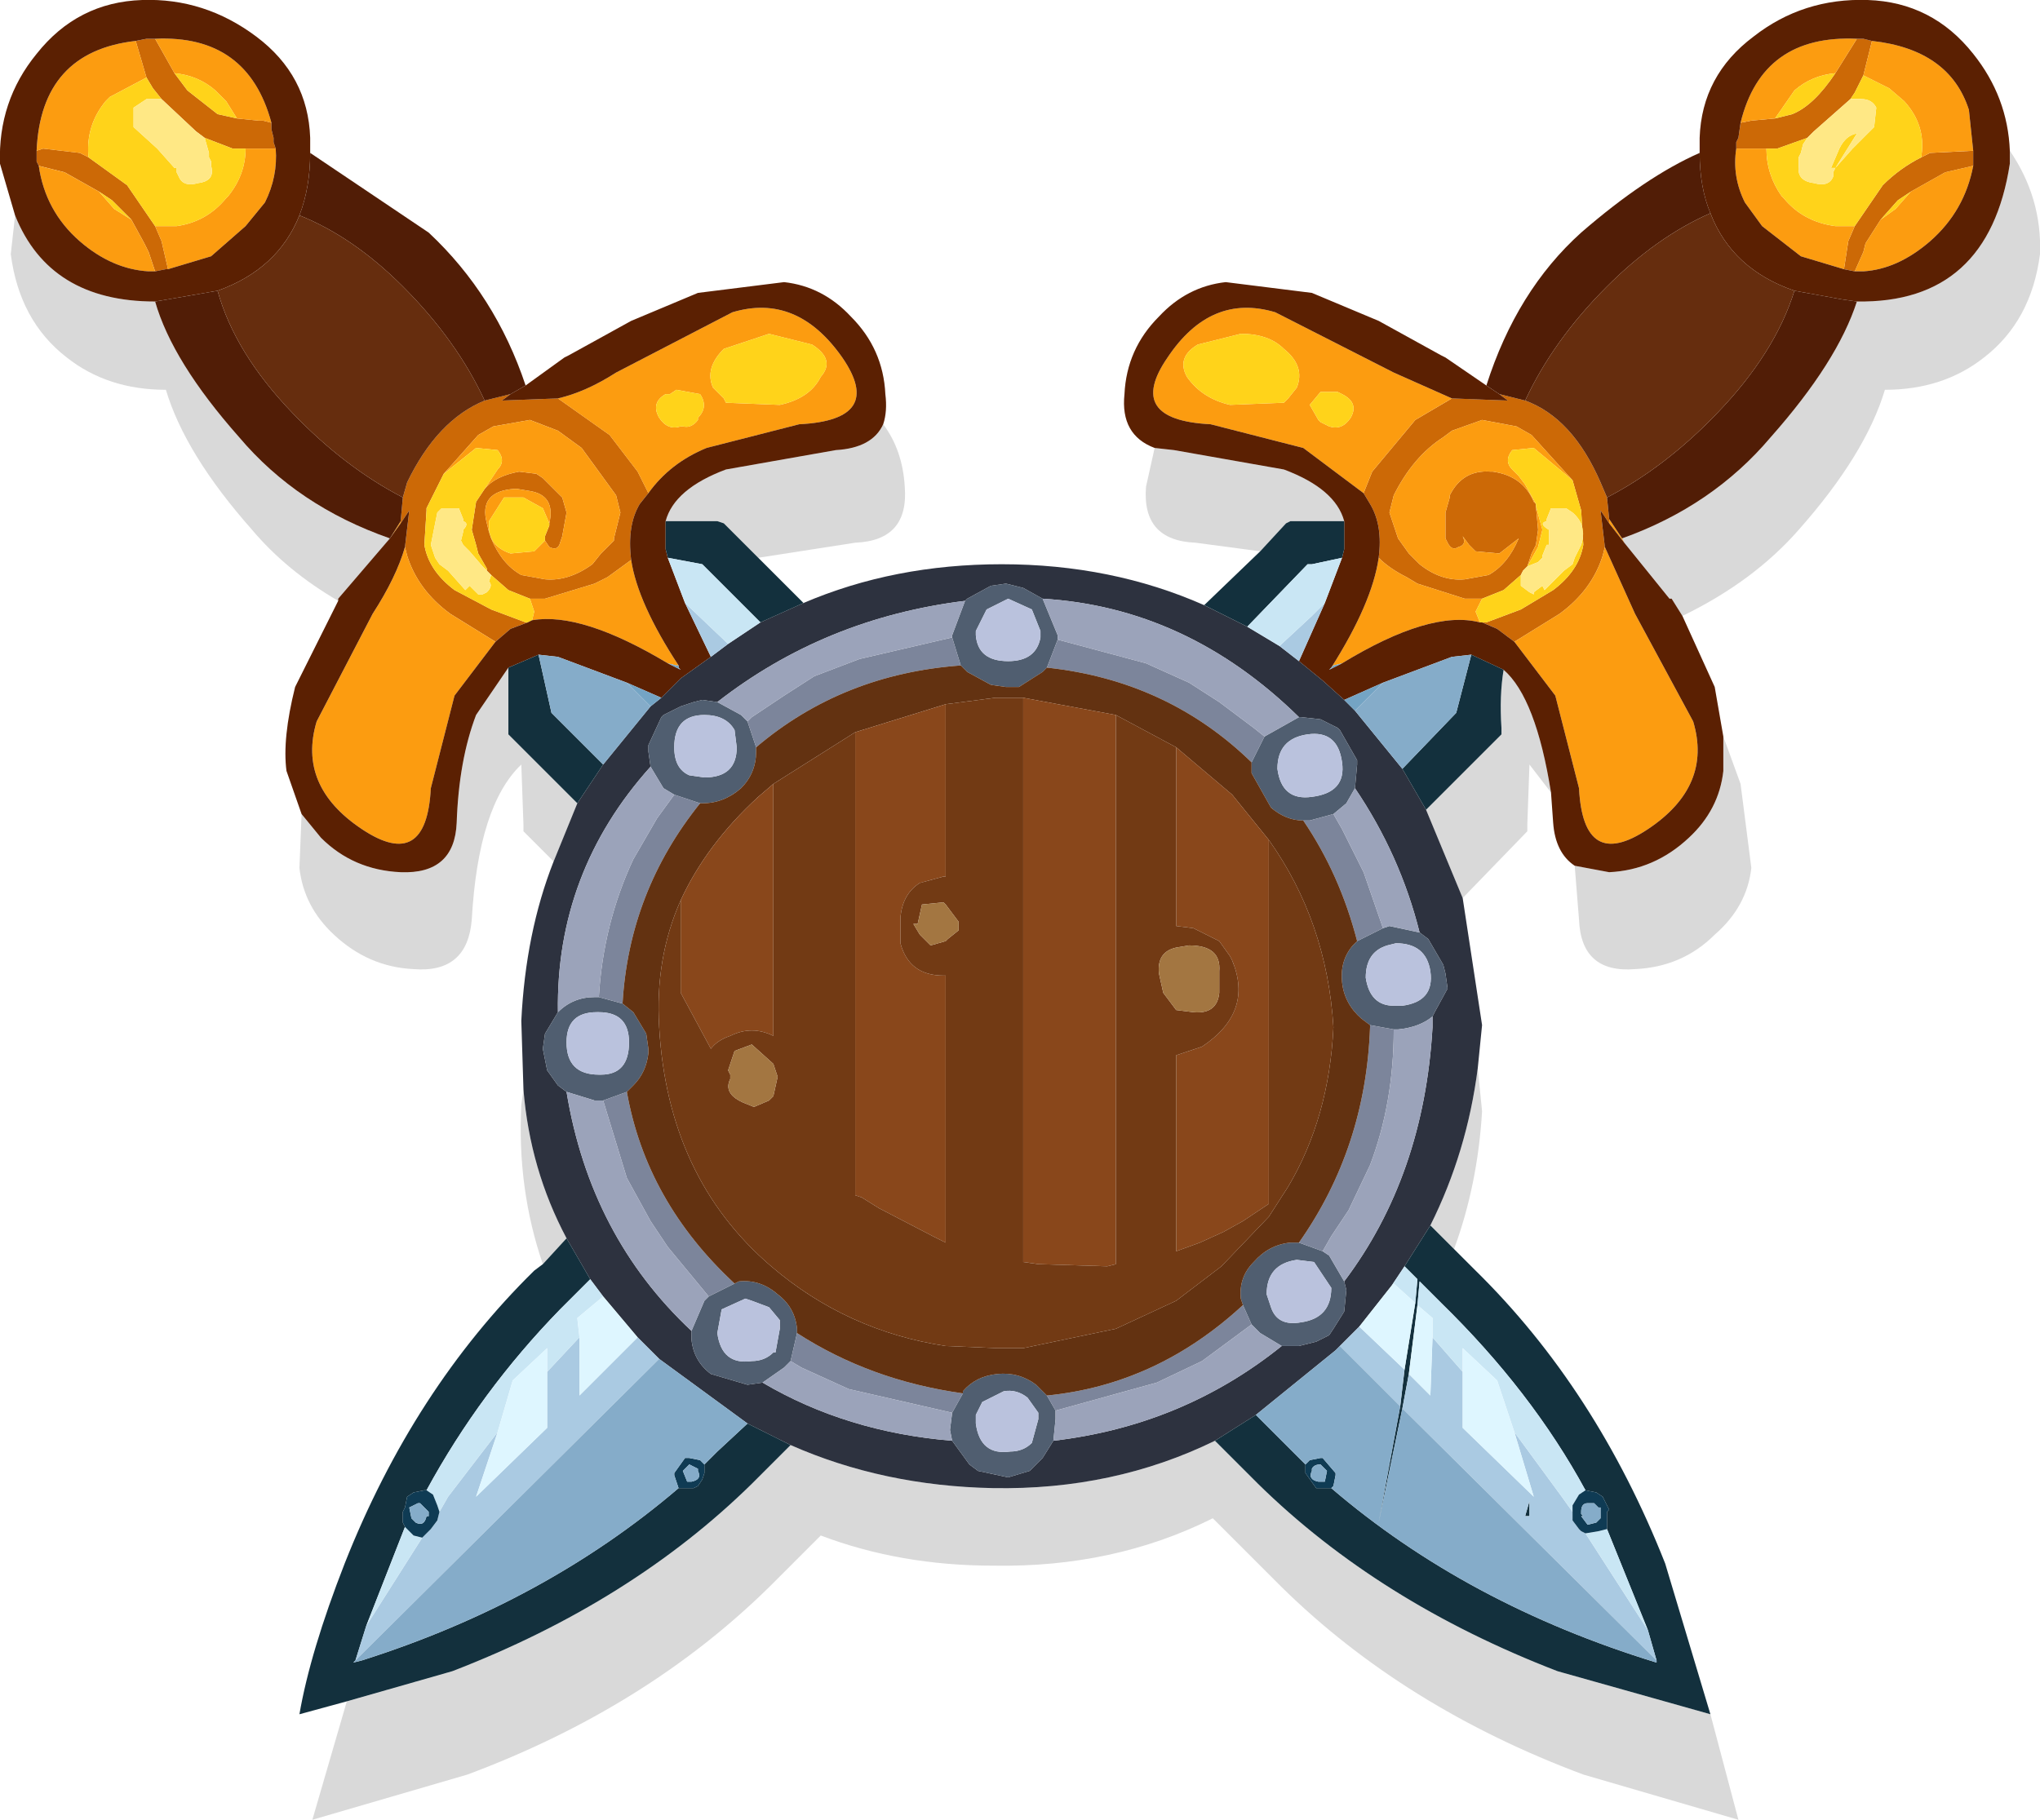 <?xml version="1.0" encoding="UTF-8" standalone="no"?>
<!-- Created with Inkscape (http://www.inkscape.org/) -->

<svg
   xmlns:dc="http://purl.org/dc/elements/1.1/"
   xmlns:cc="http://creativecommons.org/ns#"
   xmlns:rdf="http://www.w3.org/1999/02/22-rdf-syntax-ns#"
   xmlns:svg="http://www.w3.org/2000/svg"
   xmlns="http://www.w3.org/2000/svg"
   version="1.1"
   width="47.35"
   height="42.25"
   viewBox="-23.65 -21.1 47.35 42.25"
   id="svg2">
  <defs
     id="defs103" />
  <g
     id="shape_1"
     style="stroke-linecap:round;stroke-linejoin:round">
    <path
       d="m 19.6,-20.2 m 0,0 -0.15,0 -0.5,0.8 q -0.5,0.75 -1,0.95 l -0.4,0.1 -0.55,0.05 -0.25,0.05 -0.05,0.35 -0.05,0.1 0,0.15 0.65,0 0.05,0 0.25,0 0.7,-0.25 0.15,-0.15 0.85,-0.75 0.1,-0.15 0.2,-0.4 0.2,-0.8 -0.2,-0.05 m 2.55,2.85 0,-0.25 -1,0.05 -0.2,0.1 q -0.5,0.25 -0.9,0.65 l -0.65,0.95 -0.15,0.35 -0.1,0.65 0.25,0.05 0.2,-0.45 0.05,-0.2 0.35,-0.55 0.4,-0.45 0.3,-0.2 0.8,-0.45 0.65,-0.15 0,-0.1 M 8.2,-10.15 8,-9.65 8.15,-9.4 q 0.3,0.5 0.2,1.25 Q 8.6,-7.9 9,-7.7 l 0.25,0.15 1.1,0.35 0.4,0 0.5,-0.2 0.4,-0.35 0.05,-0.1 0.05,-0.05 0.05,-0.05 0.1,-0.3 L 12,-8.45 12.05,-8.8 12,-9.35 12,-9.4 11.95,-9.45 q -0.25,-0.6 -0.95,-0.7 l -0.05,0 Q 10.3,-10.2 10,-9.6 l 0,0.05 -0.1,0.35 0,0.6 0.05,0.1 q 0.1,0.2 0.25,0.1 0.2,-0.05 0.1,-0.25 l 0.15,0.2 0.15,0.15 0.55,0.05 0.45,-0.35 q -0.25,0.6 -0.7,0.85 l -0.55,0.1 Q 9.8,-7.6 9.3,-8 L 9.05,-8.25 8.8,-8.6 8.6,-9.2 8.7,-9.6 q 0.45,-0.9 1.15,-1.35 l 0.2,-0.15 0.7,-0.25 0.8,0.15 0.35,0.2 0.95,1.05 0.2,0.7 0.05,0.8 q -0.1,0.6 -0.7,1.05 l -0.75,0.45 -0.8,0.3 -0.1,0 0.35,0.15 0.4,0.3 1.05,-0.65 q 0.75,-0.55 1,-1.35 l 0.05,-0.2 -0.1,-0.85 0.2,0.3 0,-0.1 -0.05,-0.5 -0.15,-0.35 q -0.65,-1.5 -1.75,-1.9 l -0.6,-0.15 0.2,0.15 -1.3,-0.05 -0.85,0.5 -1,1.2 m -28.7,-10 0.25,0.85 0.15,0.25 0.2,0.25 0.8,0.75 0.2,0.15 0.65,0.25 0.3,0 0.7,0 -0.05,-0.15 0,-0.1 -0.05,-0.2 0,-0.15 -0.2,-0.05 -0.1,0 -0.5,-0.05 -0.45,-0.1 -0.7,-0.55 -0.3,-0.4 -0.45,-0.8 -0.2,0 -0.25,0.05 m -2.15,2.5 -0.15,0.05 0,0.15 0,0.1 0.05,0.1 0.6,0.15 0.8,0.45 0.3,0.2 0.45,0.45 0.3,0.55 0.1,0.2 0.15,0.45 0.25,-0.05 0.05,0 -0.15,-0.65 -0.15,-0.35 -0.65,-0.95 -0.9,-0.65 -0.2,-0.1 -0.85,-0.1 m 13.85,8.25 0.2,-0.25 -0.25,-0.5 -0.65,-0.85 -1.2,-0.85 -1.3,0.05 0.2,-0.15 -0.6,0.15 q -1.1,0.45 -1.8,1.9 l -0.1,0.35 -0.05,0.55 0,0.05 0.2,-0.3 -0.1,0.85 0.05,0.2 q 0.25,0.8 1,1.35 l 1.05,0.65 0.35,-0.3 0.4,-0.15 -0.05,0 -0.8,-0.3 -0.85,-0.45 q -0.6,-0.45 -0.7,-1.05 l 0.05,-0.8 0,-0.05 0.4,-0.8 0.8,-0.9 0.35,-0.2 0.85,-0.15 0.65,0.25 0.55,0.4 0.8,1.1 0.1,0.4 -0.15,0.6 0,0.05 -0.3,0.3 -0.2,0.25 q -0.55,0.4 -1.1,0.35 l -0.55,-0.1 Q -12,-8 -12.25,-8.6 l -0.05,-0.15 -0.05,-0.2 q -0.2,-0.75 0.65,-0.8 l 0.05,0 0.3,0.05 q 0.6,0.1 0.45,0.75 l 0,0.05 -0.1,0.25 0,0.1 0.1,0.15 q 0.2,0.1 0.25,-0.1 l 0.05,-0.15 0.1,-0.55 -0.1,-0.35 -0.05,-0.05 -0.4,-0.4 -0.15,-0.1 -0.4,-0.05 q -0.55,0.1 -0.8,0.4 l -0.2,0.3 -0.1,0.65 0.1,0.35 0.05,0.2 0.2,0.35 0,0.05 0.1,0.1 0.4,0.35 0.5,0.2 0.35,0 1.15,-0.35 0.3,-0.15 0.55,-0.4 q -0.1,-0.8 0.2,-1.3"
       id="path5"
       style="fill:#cc6906;fill-opacity:1;stroke:none" />
    <path
       d="M 19.6,-20.2"
       id="path7"
       style="fill:none;stroke:none" />
    <path
       d="m 22.05,-18.55 m 0,0 q -0.45,-1.4 -2.25,-1.6 l -0.2,0.8 0.6,0.3 0.35,0.3 q 0.5,0.55 0.4,1.25 l 0,0.05 0.2,-0.1 1,-0.05 -0.1,-0.95 m -0.9,3.05 q 0.8,-0.7 1,-1.75 l -0.65,0.15 -0.8,0.45 -0.35,0.4 -0.35,0.25 -0.35,0.55 -0.05,0.2 -0.2,0.45 0.2,0 q 0.8,-0.05 1.55,-0.7 m -3,0.35 1,0.3 0.1,-0.65 0.15,-0.35 -0.4,0 -0.05,0 q -0.75,-0.1 -1.2,-0.65 l -0.05,-0.05 q -0.35,-0.5 -0.35,-1.1 l -0.05,0 -0.65,0 q -0.1,0.65 0.2,1.25 l 0.4,0.55 0.9,0.7 m 1.3,-5.05 q -2.2,-0.1 -2.7,1.95 L 17,-18.3 17.55,-18.35 18,-19 q 0.4,-0.35 0.95,-0.4 l 0.5,-0.8 m -7.5,10.75 0.05,0.05 -0.25,-0.45 -0.15,-0.2 -0.05,-0.05 -0.1,-0.1 q -0.2,-0.2 0,-0.45 l 0.5,-0.05 0.9,0.75 -0.95,-1.05 -0.35,-0.2 -0.8,-0.15 -0.7,0.25 -0.2,0.15 Q 9.15,-10.5 8.7,-9.6 L 8.6,-9.2 8.8,-8.6 9.05,-8.25 9.3,-8 q 0.5,0.4 1.05,0.35 l 0.55,-0.1 Q 11.35,-8 11.6,-8.6 L 11.15,-8.25 10.6,-8.3 10.45,-8.45 10.3,-8.65 q 0.1,0.2 -0.1,0.25 -0.15,0.1 -0.25,-0.1 L 9.9,-8.6 9.9,-9.2 10,-9.55 10,-9.6 q 0.3,-0.6 0.95,-0.55 l 0.05,0 q 0.7,0.1 0.95,0.7 m 0.6,2.6 -1.05,0.65 0.95,1.25 0.55,2.15 q 0.1,1.95 1.6,0.95 1.5,-1 1.05,-2.5 l -1.35,-2.5 -0.7,-1.55 -0.05,0.2 q -0.25,0.8 -1,1.35 m 1.15,-2.2 0,0.1 0.35,0.45 L 14,-8.6 13.7,-9.05 M 9,-7.7 Q 8.6,-7.9 8.35,-8.15 8.2,-7.1 7.25,-5.6 L 7.3,-5.65 7.5,-5.7 q 2.05,-1.25 3.2,-0.95 l -0.1,-0.25 0.15,-0.3 -0.4,0 L 9.25,-7.55 9,-7.7 m 2.9,-0.55 -0.1,0.3 0.25,-0.45 0.1,-0.4 -0.15,-0.55 0.05,0.55 -0.05,0.35 -0.1,0.2 m -31.55,-7.6 -0.4,0 0.15,0.35 0.15,0.65 1,-0.3 0.8,-0.7 0.45,-0.55 q 0.3,-0.6 0.25,-1.25 l -0.7,0 q 0,0.6 -0.4,1.1 l -0.05,0.05 q -0.45,0.55 -1.15,0.65 l -0.1,0 m -2.5,-1.25 -0.6,-0.15 q 0.15,1.05 0.95,1.75 0.75,0.65 1.6,0.7 l 0.15,0 -0.15,-0.45 -0.1,-0.2 -0.3,-0.55 -0.4,-0.25 -0.35,-0.4 -0.8,-0.45 m 15.05,5 q -0.2,-0.45 0.25,-0.9 l 1.05,-0.35 1,0.25 q 0.55,0.35 0.2,0.75 -0.25,0.5 -0.95,0.65 l -1.25,-0.05 -0.05,-0.1 -0.25,-0.25 m -2.25,-0.35 q -0.7,0.45 -1.35,0.6 l 1.2,0.85 0.65,0.85 0.25,0.5 q 0.5,-0.7 1.35,-1.05 l 2.15,-0.55 q 2,-0.1 1,-1.55 -1.05,-1.5 -2.55,-1.05 l -2.7,1.4 m 1.45,6.8 Q -8.85,-7.1 -9,-8.1 l -0.55,0.4 -0.3,0.15 -1.15,0.35 -0.35,0 0.1,0.3 -0.05,0.2 q 1.15,-0.2 3.15,1 l 0.2,0.05 0.05,0 m -5.2,0.7 0.95,-1.25 -1.05,-0.65 q -0.75,-0.55 -1,-1.35 l -0.05,-0.2 q -0.2,0.7 -0.75,1.55 l -1.3,2.5 q -0.45,1.5 1.05,2.5 1.5,1 1.6,-0.95 l 0.55,-2.15 m -1.5,-3.65 0.25,-0.35 0,-0.05 -0.25,0.4 m 2.05,-2.4 -0.8,0.9 0.75,-0.6 0.5,0.05 q 0.2,0.25 0,0.45 l -0.1,0.15 -0.2,0.3 q 0.25,-0.3 0.8,-0.4 l 0.4,0.05 0.15,0.1 0.4,0.4 0.05,0.05 0.1,0.35 -0.1,0.55 -0.05,0.15 q -0.05,0.2 -0.25,0.1 l -0.1,-0.15 -0.1,0.1 -0.15,0.15 -0.55,0.05 q -0.45,-0.15 -0.5,-0.55 l 0,-0.15 0,-0.05 0.35,-0.55 0.2,0 0.25,0 0.45,0.25 0.15,0.35 q 0.15,-0.65 -0.45,-0.75 l -0.3,-0.05 -0.05,0 q -0.85,0.05 -0.65,0.8 l 0.05,0.2 0.05,0.15 q 0.25,0.6 0.7,0.85 l 0.55,0.1 q 0.55,0.05 1.1,-0.35 l 0.2,-0.25 0.3,-0.3 0,-0.05 0.15,-0.6 -0.1,-0.4 -0.8,-1.1 -0.55,-0.4 -0.65,-0.25 -0.85,0.15 -0.35,0.2 m 5.15,-0.95 q 0.2,0.3 -0.05,0.55 l 0,0.05 q -0.15,0.2 -0.35,0.15 l -0.05,0 q -0.3,0.1 -0.5,-0.2 -0.2,-0.35 0.15,-0.55 l 0.1,0 0.15,-0.1 0.55,0.1 m 17.45,0.1 -1.35,-0.6 -2.75,-1.4 q -1.5,-0.45 -2.5,1.05 -1,1.45 1,1.55 l 2.15,0.55 1.4,1.05 0.2,-0.5 1,-1.2 0.85,-0.5 M 6.15,-13 q 0.5,0.4 0.3,0.9 l -0.2,0.25 -0.1,0.1 -1.25,0.05 q -0.65,-0.15 -1,-0.65 -0.25,-0.45 0.25,-0.75 l 1,-0.25 q 0.65,0 1,0.35 m 1.35,1.05 q 0.4,0.2 0.2,0.55 -0.2,0.3 -0.5,0.2 L 7.1,-11.25 7,-11.3 6.95,-11.35 6.75,-11.7 7,-12 l 0.35,0 0.05,0 0.1,0.05 m -29.1,-5.5 0,-0.05 q -0.05,-0.7 0.4,-1.25 l 0.1,-0.1 0.85,-0.45 -0.25,-0.85 q -2.2,0.25 -2.3,2.55 l 0.15,-0.05 0.85,0.1 0.2,0.1 m 2,-1.95 q 0.55,0.05 0.95,0.4 l 0.25,0.25 0.25,0.4 0.5,0.05 0.1,0 0.2,0.05 q -0.55,-2.05 -2.7,-1.95 l 0.45,0.8"
       id="path9"
       style="fill:#fc9c10;fill-opacity:1;stroke:none" />
    <path
       d="M 22.05,-18.55"
       id="path11"
       style="fill:none;stroke:none" />
    <path
       d="m 17.95,-18.45 m 0,0 q 0.5,-0.2 1,-0.95 -0.55,0.05 -0.95,0.4 l -0.45,0.65 0.4,-0.1 m -11.5,6.35 q 0.2,-0.5 -0.3,-0.9 -0.35,-0.35 -1,-0.35 l -1,0.25 q -0.5,0.3 -0.25,0.75 0.35,0.5 1,0.65 l 1.25,-0.05 0.1,-0.1 0.2,-0.25 m 6.6,2.85 -0.2,-0.7 -0.9,-0.75 -0.5,0.05 q -0.2,0.25 0,0.45 l 0.1,0.1 0.05,0.05 0.15,0.2 0.25,0.45 0,0.05 0.15,0.55 -0.1,0.4 -0.25,0.45 0.25,-0.1 0.1,-0.1 0,-0.05 0.1,-0.25 0.05,0 0,-0.1 0,-0.2 0,-0.05 Q 12.05,-8.95 12.25,-9 l 0,-0.05 0.1,-0.25 0.35,0 0.15,0.1 q 0.35,0.3 0.2,0.75 l -0.15,0.3 -0.05,0.15 -0.2,0.15 -0.45,0.45 -0.05,-0.1 -0.2,0.15 0,0.05 -0.1,-0.05 -0.2,-0.15 0,-0.05 0,-0.2 -0.4,0.35 -0.5,0.2 -0.15,0.3 0.1,0.25 0.05,0 0.1,0 0.8,-0.3 0.75,-0.45 q 0.6,-0.45 0.7,-1.05 l -0.05,-0.8 M 7.7,-11.4 q 0.2,-0.35 -0.2,-0.55 L 7.4,-12 7.35,-12 7,-12 l -0.25,0.3 0.2,0.35 0.05,0.05 0.1,0.05 0.1,0.05 q 0.3,0.1 0.5,-0.2 m 12.65,-4.85 0.35,-0.4 -0.3,0.2 -0.4,0.45 0.35,-0.25 m -41.95,-1.25 0,0.05 0.9,0.65 0.65,0.95 0.4,0 0.1,0 q 0.7,-0.1 1.15,-0.65 l 0.05,-0.05 q 0.4,-0.5 0.4,-1.1 l -0.3,0 -0.65,-0.25 0.1,0.35 0,0.1 0.05,0.1 0,0.1 q 0.1,0.35 -0.3,0.4 -0.35,0.1 -0.45,-0.15 l -0.05,-0.1 0,-0.1 -0.05,0 -0.4,-0.45 -0.55,-0.5 0,-0.45 0.3,-0.2 0.35,0 -0.2,-0.25 -0.15,-0.25 -0.85,0.45 -0.1,0.1 q -0.45,0.55 -0.4,1.25 m 0.55,1.05 -0.3,-0.2 0.35,0.4 0.4,0.25 -0.45,-0.45 m 9.65,9.8 0.1,-0.05 0.05,-0.2 -0.1,-0.3 -0.5,-0.2 -0.4,-0.35 -0.05,0.15 q 0.1,0.1 -0.05,0.25 l -0.1,0.05 -0.1,0 -0.05,-0.05 -0.15,-0.15 -0.1,0.1 -0.4,-0.45 -0.2,-0.15 -0.1,-0.15 -0.1,-0.3 0.15,-0.75 0.1,-0.1 0.4,0 0.1,0.25 0,0.05 q 0.15,0.05 0,0.2 l 0,0.05 -0.05,0.2 0.05,0.1 0.15,0.15 0.3,0.35 0.05,0.05 0.05,0.05 0,-0.05 -0.2,-0.35 -0.05,-0.2 -0.1,-0.35 0.1,-0.65 0.2,-0.3 0.2,-0.3 0.1,-0.15 q 0.2,-0.2 0,-0.45 l -0.5,-0.05 -0.75,0.6 -0.4,0.8 0,0.05 -0.05,0.8 q 0.1,0.6 0.7,1.05 l 0.85,0.45 0.8,0.3 0.05,0 M -18.65,-19 q -0.4,-0.35 -0.95,-0.4 l 0.3,0.4 0.7,0.55 0.45,0.1 -0.25,-0.4 -0.25,-0.25 m 7.75,10.1 0,-0.05 -0.15,-0.35 -0.45,-0.25 -0.25,0 -0.2,0 -0.35,0.55 0,0.05 0,0.15 q 0.05,0.4 0.5,0.55 l 0.55,-0.05 0.15,-0.15 0.1,-0.1 0,-0.1 0.1,-0.25 m 30.2,-9.9 0.25,0 q 0.25,0 0.35,0.2 l -0.05,0.45 -0.5,0.5 -0.4,0.45 -0.05,0.1 0,0.1 q -0.1,0.25 -0.45,0.15 -0.4,-0.05 -0.35,-0.4 l 0,-0.1 0,-0.1 0.05,-0.1 0.05,-0.2 0.1,-0.15 -0.7,0.25 -0.25,0 q 0,0.6 0.35,1.1 l 0.05,0.05 q 0.45,0.55 1.2,0.65 l 0.05,0 0.4,0 0.65,-0.95 q 0.4,-0.4 0.9,-0.65 l 0,-0.05 q 0.1,-0.7 -0.4,-1.25 l -0.35,-0.3 -0.6,-0.3 -0.2,0.4 -0.1,0.15 m -0.3,1.25 -0.15,0.35 0.1,0 0.5,-0.8 q -0.3,0.05 -0.45,0.45 M -6.85,-13 q -0.45,0.45 -0.25,0.9 l 0.25,0.25 0.05,0.1 1.25,0.05 q 0.7,-0.15 0.95,-0.65 0.35,-0.4 -0.2,-0.75 l -1,-0.25 -1.05,0.35 m -0.6,1.6 q 0.25,-0.25 0.05,-0.55 l -0.55,-0.1 -0.15,0.1 -0.1,0 q -0.35,0.2 -0.15,0.55 0.2,0.3 0.5,0.2 l 0.05,0 q 0.2,0.05 0.35,-0.15 l 0,-0.05"
       id="path13"
       style="fill:#ffd31a;fill-opacity:1;stroke:none" />
    <path
       d="M 17.95,-18.45"
       id="path15"
       style="fill:none;stroke:none" />
    <path
       d="m 19.55,-18.8 m 0,0 -0.25,0 -0.85,0.75 -0.15,0.15 -0.1,0.15 -0.05,0.2 -0.05,0.1 0,0.1 0,0.1 q -0.05,0.35 0.35,0.4 0.35,0.1 0.45,-0.15 l 0,-0.1 0.05,-0.1 0.4,-0.45 0.5,-0.5 0.05,-0.45 q -0.1,-0.2 -0.35,-0.2 m -0.7,1.6 0.15,-0.35 q 0.15,-0.4 0.45,-0.45 l -0.5,0.8 -0.1,0 m -7.15,9.35 -0.05,0.1 0,0.2 0,0.05 0.2,0.15 0.1,0.05 0,-0.05 0.2,-0.15 0.05,0.1 0.45,-0.45 0.2,-0.15 0.05,-0.15 0.15,-0.3 Q 13.2,-8.9 12.85,-9.2 l -0.15,-0.1 -0.35,0 -0.1,0.25 0,0.05 q -0.2,0.05 0.05,0.2 l 0,0.05 0,0.2 0,0.1 -0.05,0 -0.1,0.25 0,0.05 -0.1,0.1 -0.25,0.1 -0.05,0.05 -0.05,0.05 m -30.5,-9.7 -0.1,-0.35 -0.2,-0.15 -0.8,-0.75 -0.35,0 -0.3,0.2 0,0.45 0.55,0.5 0.4,0.45 0.05,0 0,0.1 0.05,0.1 q 0.1,0.25 0.45,0.15 0.4,-0.05 0.3,-0.4 l 0,-0.1 -0.05,-0.1 0,-0.1 m 6.55,9.8 -0.1,-0.1 -0.05,-0.05 -0.05,-0.05 -0.3,-0.35 -0.15,-0.15 -0.05,-0.1 0.05,-0.2 0,-0.05 q 0.15,-0.15 0,-0.2 l 0,-0.05 -0.1,-0.25 -0.4,0 -0.1,0.1 -0.15,0.75 0.1,0.3 0.1,0.15 0.2,0.15 0.4,0.45 0.1,-0.1 0.15,0.15 0.05,0.05 0.1,0 0.1,-0.05 q 0.15,-0.15 0.05,-0.25 l 0.05,-0.15"
       id="path17"
       style="fill:#ffe885;fill-opacity:1;stroke:none" />
    <path
       d="M 19.55,-18.8"
       id="path19"
       style="fill:none;stroke:none" />
    <path
       d="m 15.8,-17.9 m 0,0 0,0.35 q 0,0.8 0.25,1.4 0.5,1.3 1.95,1.8 l 1.1,0.2 0.35,0.05 q 3.05,0.05 3.55,-3.2 l 0,-0.3 q -0.05,-1.25 -0.85,-2.25 -0.95,-1.2 -2.45,-1.25 -1.5,-0.05 -2.65,0.85 -1.2,0.9 -1.25,2.35 m 0.35,12.75 -0.75,-1.65 -0.25,-0.4 -0.05,0 -1.05,-1.3 -0.35,-0.45 -0.2,-0.3 0.1,0.85 0.7,1.55 1.35,2.5 q 0.45,1.5 -1.05,2.5 -1.5,1 -1.6,-0.95 l -0.55,-2.15 -0.95,-1.25 -0.4,-0.3 -0.35,-0.15 -0.05,0 Q 9.55,-6.95 7.5,-5.7 L 7.2,-5.55 7.25,-5.6 Q 8.2,-7.1 8.35,-8.15 8.45,-8.9 8.15,-9.4 L 8,-9.65 6.6,-10.7 4.45,-11.25 q -2,-0.1 -1,-1.55 1,-1.5 2.5,-1.05 l 2.75,1.4 1.35,0.6 1.3,0.05 -0.2,-0.15 -0.3,-0.2 -0.95,-0.65 -0.1,-0.05 -1.45,-0.8 -1.55,-0.65 -2,-0.25 q -0.9,0.1 -1.55,0.8 -0.75,0.75 -0.8,1.8 -0.1,0.95 0.7,1.25 l 0.45,0.05 2.55,0.45 q 1.2,0.45 1.4,1.2 l 0,0.65 -0.05,0.2 -0.4,1.05 -0.6,1.35 0.55,0.45 0.5,0.45 0.9,-0.4 1.6,-0.6 0.45,-0.05 0.75,0.35 Q 12,-4.9 12.35,-2.7 L 12.4,-2 q 0.05,0.7 0.5,1 l 0.8,0.15 q 1.05,-0.05 1.85,-0.8 0.7,-0.65 0.8,-1.55 l 0,-0.8 -0.2,-1.15 M -17,-3.2 l 0.35,1 0.45,0.55 q 0.75,0.75 1.85,0.8 1.25,0.05 1.3,-1.15 0.05,-1.45 0.45,-2.5 l 0.75,-1.1 0.7,-0.3 0.45,0.05 1.6,0.6 0.8,0.35 0.45,-0.45 0.7,-0.5 -0.6,-1.25 -0.4,-1.05 -0.05,-0.2 0,-0.65 q 0.2,-0.75 1.4,-1.2 l 2.55,-0.45 q 0.85,-0.05 1.1,-0.6 0.1,-0.3 0.05,-0.7 -0.05,-1.05 -0.8,-1.8 -0.65,-0.7 -1.55,-0.8 l -2,0.25 -1.55,0.65 -1.45,0.8 -0.1,0.05 -0.9,0.65 -0.35,0.2 -0.2,0.15 1.3,-0.05 q 0.65,-0.15 1.35,-0.6 l 2.7,-1.4 q 1.5,-0.45 2.55,1.05 1,1.45 -1,1.55 l -2.15,0.55 q -0.85,0.35 -1.35,1.05 l -0.2,0.25 q -0.3,0.5 -0.2,1.3 0.15,1 1.1,2.45 l 0,0.05 0.05,0.05 -0.3,-0.15 q -2,-1.2 -3.15,-1 l -0.1,0.05 -0.4,0.15 -0.35,0.3 -0.95,1.25 -0.55,2.15 q -0.1,1.95 -1.6,0.95 -1.5,-1 -1.05,-2.5 l 1.3,-2.5 q 0.55,-0.85 0.75,-1.55 l 0.1,-0.85 -0.2,0.3 -0.25,0.35 -1.2,1.4 0,0.05 -1,2 q -0.3,1.2 -0.2,1.95 m -6.65,-14.1 0.35,1.2 q 0.8,2 3.25,2 l 0.3,-0.05 1.15,-0.2 q 1.4,-0.5 1.9,-1.75 0.25,-0.65 0.25,-1.45 l 0,-0.35 q -0.05,-1.45 -1.25,-2.35 -1.2,-0.9 -2.65,-0.85 -1.5,0.05 -2.45,1.25 -0.9,1.1 -0.85,2.55 m 0.85,-0.3 q 0.1,-2.3 2.3,-2.55 l 0.25,-0.05 0.2,0 q 2.15,-0.1 2.7,1.95 l 0,0.15 0.05,0.2 0,0.1 0.05,0.15 q 0.05,0.65 -0.25,1.25 l -0.45,0.55 -0.8,0.7 -1,0.3 -0.05,0 -0.25,0.05 -0.15,0 q -0.85,-0.05 -1.6,-0.7 -0.8,-0.7 -0.95,-1.75 l -0.05,-0.1 0,-0.1 0,-0.15 m 42.25,-2.6 0.15,0 0.2,0.05 q 1.8,0.2 2.25,1.6 l 0.1,0.95 0,0.25 0,0.1 q -0.2,1.05 -1,1.75 -0.75,0.65 -1.55,0.7 l -0.2,0 -0.25,-0.05 -1,-0.3 -0.9,-0.7 -0.4,-0.55 q -0.3,-0.6 -0.2,-1.25 l 0,-0.15 0.05,-0.1 0.05,-0.35 q 0.5,-2.05 2.7,-1.95"
       id="path21"
       style="fill:#5b2002;fill-opacity:1;stroke:none" />
    <path
       d="M 15.8,-17.9"
       id="path23"
       style="fill:none;stroke:none" />
    <path
       d="m 23.7,-15.2 m 0,0 q 0.05,-1.3 -0.7,-2.4 l 0,0.3 q -0.5,3.25 -3.55,3.2 -0.45,1.4 -2,3.15 -1.35,1.6 -3.45,2.35 l 0.05,0.1 1.05,1.3 0.05,0 0.25,0.4 q 1.65,-0.8 2.7,-2 1.55,-1.75 2,-3.25 1.35,0 2.3,-0.75 1.1,-0.85 1.3,-2.4 m -6.95,12.3 -0.4,-1.1 0,0.8 q -0.1,0.9 -0.8,1.55 -0.8,0.75 -1.85,0.8 L 12.9,-1 13,0.25 Q 13.05,1.5 14.3,1.4 15.4,1.35 16.15,0.6 16.9,-0.05 17,-0.95 L 16.75,-2.9 m -4.9,-0.45 0.5,0.65 q -0.35,-2.2 -1.1,-2.85 -0.1,0.6 -0.05,1.35 l 0,0.15 -1.75,1.75 0.85,2.05 1.5,-1.55 0,-0.15 0.05,-1.4 m -1.1,8.05 -0.1,-1 Q 10.4,5.65 9.55,7.35 L 10.1,7.9 Q 10.65,6.4 10.75,4.7 M 16.7,21.15 16.05,18.7 12.5,17.7 Q 8.35,16.1 5.55,13.35 l -1,-1 q -2.35,1.15 -5.15,1.1 -2.55,-0.05 -4.7,-1 l -0.9,0.9 Q -9,16.1 -13.15,17.7 l -2.45,0.7 -0.8,2.75 3.6,-1.05 q 4.15,-1.55 7,-4.35 l 1.2,-1.2 q 1.85,0.7 4,0.7 2.8,0.05 5.1,-1.1 l 1.6,1.6 q 2.85,2.8 7,4.35 l 3.6,1.05 M -11.55,4.55 q -0.1,1.95 0.5,3.7 l 0.55,-0.6 q -0.85,-1.6 -1,-3.45 l -0.05,0.35 m 0.05,-6.35 0.7,0.7 0.55,-1.35 -1.6,-1.6 0,-0.15 0,-1.4 -0.75,1.1 q -0.4,1.05 -0.45,2.5 -0.05,1.2 -1.3,1.15 -1.1,-0.05 -1.85,-0.8 l -0.45,-0.55 -0.05,1.25 q 0.1,0.9 0.8,1.55 0.8,0.75 1.85,0.8 1.25,0.1 1.35,-1.15 0.15,-2.65 1.15,-3.6 l 0.05,1.4 0,0.15 m -6.3,-7 q 0.8,0.95 2,1.65 l 0,-0.05 1.2,-1.4 q -2.15,-0.75 -3.5,-2.35 -1.55,-1.75 -1.95,-3.15 -2.45,0 -3.25,-2 l -0.1,0.9 q 0.2,1.55 1.3,2.4 0.95,0.75 2.3,0.75 0.45,1.5 2,3.25 m 15.15,-1 q -0.05,-0.85 -0.5,-1.45 -0.25,0.55 -1.1,0.6 L -6.8,-10.2 Q -8,-9.75 -8.2,-9 l 1.2,0 0.15,0.05 0.8,0.8 2.25,-0.35 q 1.25,-0.05 1.15,-1.3 M 4.1,-8.5 5.6,-8.3 6.2,-8.95 6.3,-9 7.55,-9 q -0.2,-0.75 -1.4,-1.2 L 3.6,-10.65 3.15,-10.7 2.95,-9.8 q -0.1,1.25 1.15,1.3"
       id="path25"
       style="fill:#000000;fill-opacity:0.149;stroke:none" />
    <path
       d="M 23.7,-15.2"
       id="path27"
       style="fill:none;stroke:none" />
    <path
       d="m 10.75,2.7 m 0,0 L 10.3,-0.25 9.45,-2.3 8.9,-3.25 7.8,-4.6 7.55,-4.85 7.05,-5.3 6.5,-5.75 6.05,-6.1 5.3,-6.55 4.3,-7.05 Q 2.15,-8 -0.4,-8 -2.9,-8 -5,-7.1 l -1,0.45 -0.75,0.5 -0.4,0.3 -0.7,0.5 -0.45,0.45 -0.25,0.2 -1.1,1.35 -0.6,0.9 -0.55,1.35 q -0.65,1.65 -0.75,3.7 l 0.05,1.6 q 0.15,1.85 1,3.45 l 0.55,0.95 0.3,0.4 0.8,0.95 0.4,0.4 0.1,0.1 2.05,1.5 1,0.5 q 2.15,0.95 4.7,1 2.8,0.05 5.15,-1.1 l 0.95,-0.6 1.85,-1.5 0.1,-0.1 L 7.9,9.7 8.65,8.75 8.95,8.3 9.55,7.35 q 0.85,-1.7 1.1,-3.65 l 0.1,-1 M 0.55,-7.2 Q 3.9,-7 6.5,-4.45 l 0.05,0 0.45,0.05 0.4,0.2 0.05,0.05 0.4,0.7 0,0.1 -0.05,0.55 q 1.05,1.55 1.5,3.35 L 9.5,0.7 9.85,1.3 9.9,1.5 9.95,1.85 9.65,2.4 9.6,2.5 9.6,2.75 Q 9.4,6.2 7.55,8.65 L 7.6,8.85 7.55,9.35 7.3,9.75 7.2,9.9 l -0.3,0.15 -0.4,0.1 -0.4,0 Q 3.8,12 0.8,12.35 l -0.25,0.4 -0.3,0.3 -0.5,0.15 -0.7,-0.15 -0.2,-0.15 -0.4,-0.55 Q -4,12.15 -5.95,11 L -6.3,11.05 -7.15,10.8 Q -7.55,10.5 -7.6,10 l 0,-0.2 Q -9.95,7.6 -10.5,4.25 L -10.7,4.1 -10.95,3.75 -11.05,3.25 -11,2.9 -10.7,2.4 q -0.05,-3.25 2.15,-5.7 l -0.05,-0.35 0,-0.15 0.3,-0.65 0.05,-0.05 0.4,-0.2 0.3,-0.1 0.2,-0.05 0.35,0.05 q 2.5,-1.95 5.75,-2.35 l 0.05,-0.05 0.55,-0.3 0.35,-0.05 0.4,0.1 0.45,0.25"
       id="path29"
       style="fill:#2d323f;fill-opacity:1;stroke:none" />
    <path
       d="M 10.75,2.7"
       id="path31"
       style="fill:none;stroke:none" />
    <path
       d="m 10.6,8.4 m 0,0 L 10.1,7.9 9.55,7.35 8.95,8.3 9.25,8.6 9.2,9.15 8.95,10.7 8.85,11.55 8.35,14.25 8.9,11.6 9.05,10.8 9.25,9.2 9.3,8.65 9.8,9.15 q 2.1,2.05 3.35,4.35 l 0.25,0.05 0.15,0.1 0.15,0.3 -0.05,0.05 0,0.25 0,0.1 0,0.05 0.95,2.35 0.2,0.7 0,0.05 Q 10.4,16.15 7.25,13.45 l -0.05,0 -0.3,0 -0.25,-0.35 0,-0.05 0,-0.15 -0.3,-0.3 -0.85,-0.85 -0.95,0.6 1,1 q 2.8,2.75 6.95,4.35 l 3.55,1 L 15,15.2 Q 13.4,11.15 10.6,8.4 m -27.3,10.3 1.1,-0.3 2.45,-0.7 Q -9,16.1 -6.2,13.35 l 0.9,-0.9 -1,-0.5 -0.7,0.65 -0.3,0.3 0,0.15 0,0.05 -0.05,0.15 -0.1,0.15 -0.1,0.05 -0.3,0 -0.05,0 q -3.1,2.65 -7.35,4 l -0.2,0.05 0.05,-0.05 0.25,-0.8 0.9,-2.3 -0.05,-0.1 0,-0.25 0.05,-0.1 0.05,-0.25 0.15,-0.1 0.25,-0.05 0.05,0 q 1.25,-2.3 3.1,-4.2 l 0.15,-0.15 0.55,-0.55 -0.55,-0.95 -0.55,0.6 -0.2,0.15 q -2.8,2.75 -4.4,6.8 -0.8,2.05 -1.05,3.5 M -5,-7.1 -6.05,-8.15 -6.85,-8.95 -7,-9 l -1.2,0 0,0.65 0.05,0.2 0.8,0.15 1.35,1.35 1,-0.45 m 10.6,-1.2 -1.3,1.25 1,0.5 L 6.7,-8 6.8,-8 7.5,-8.15 7.55,-8.35 7.55,-9 6.3,-9 6.2,-8.95 5.6,-8.3 m 4.55,3.75 -1.25,1.3 0.55,0.95 1.75,-1.75 0,-0.15 q -0.05,-0.75 0.05,-1.35 L 10.5,-5.9 10.15,-4.55 m -21.3,-1.35 -0.7,0.3 0,1.4 0,0.15 1.6,1.6 0.6,-0.9 -1.2,-1.2 -0.3,-1.35 m 22.9,20 0.1,0 0,-0.35 -0.1,0.35"
       id="path33"
       style="fill:#13303d;fill-opacity:1;stroke:none" />
    <path
       d="M 10.6,8.4"
       id="path35"
       style="fill:none;stroke:none" />
    <path
       d="m -13.7,-15.7 m 0,0 -2.75,-1.85 q 0,0.8 -0.25,1.45 1.25,0.5 2.4,1.65 1.25,1.25 1.9,2.65 l 0.6,-0.15 0.35,-0.2 q -0.7,-2.1 -2.25,-3.55 m 26.75,0 q -1.5,1.35 -2.2,3.55 l 0.3,0.2 0.6,0.15 q 0.65,-1.4 1.9,-2.65 1.15,-1.15 2.4,-1.7 -0.25,-0.6 -0.25,-1.4 -1.25,0.55 -2.75,1.85 m 6.05,1.55 -1.1,-0.2 q -0.45,1.45 -1.8,2.85 -1.2,1.25 -2.55,1.95 l 0.05,0.5 0.3,0.45 q 2.1,-0.75 3.45,-2.35 1.55,-1.75 2,-3.15 l -0.35,-0.05 m -38.85,0 -0.3,0.05 q 0.4,1.4 1.95,3.15 1.35,1.6 3.5,2.35 l 0.25,-0.4 0.05,-0.55 q -1.35,-0.7 -2.55,-1.95 -1.35,-1.4 -1.75,-2.85 l -1.15,0.2"
       id="path37"
       style="fill:#511d06;fill-opacity:1;stroke:none" />
    <path
       d="M -13.7,-15.7"
       id="path39"
       style="fill:none;stroke:none" />
    <path
       d="m 18,-14.35 m 0,0 q -1.45,-0.5 -1.95,-1.8 -1.25,0.55 -2.4,1.7 -1.25,1.25 -1.9,2.65 1.1,0.4 1.75,1.9 l 0.15,0.35 q 1.35,-0.7 2.55,-1.95 1.35,-1.4 1.8,-2.85 m -34.7,-1.75 q -0.5,1.25 -1.9,1.75 0.4,1.45 1.75,2.85 1.2,1.25 2.55,1.95 l 0.1,-0.35 q 0.7,-1.45 1.8,-1.9 -0.65,-1.4 -1.9,-2.65 -1.15,-1.15 -2.4,-1.65"
       id="path41"
       style="fill:#662d0e;fill-opacity:1;stroke:none" />
    <path
       d="M 18,-14.35"
       id="path43"
       style="fill:none;stroke:none" />
    <path
       d="m 6.1,-6.15 m 0,0 -0.05,0.05 0.45,0.35 0.6,-1.35 -0.3,0.3 -0.7,0.65 m 4.2,18.2 0,-1.3 -0.7,-0.8 -0.05,1.35 -0.5,-0.5 -0.15,0.8 5.9,5.85 -0.2,-0.7 -1.45,-2.25 -0.1,-0.05 -0.05,-0.05 -0.15,-0.2 0,-0.2 -0.25,-0.35 -1.1,-1.5 0.45,1.5 -1.65,-1.6 M 8.95,10.7 7.9,9.7 l -0.45,0.45 1.4,1.4 0.1,-0.85 m 2.9,3.4 -0.1,0 0.1,-0.35 0,0.35 m -19.6,-21.2 0.6,1.25 0.4,-0.3 -1,-0.95 m -0.7,17.45 -0.4,-0.4 -1.35,1.35 0,-1.35 -0.05,0.05 -0.7,0.75 0,1.3 -1.65,1.6 0.5,-1.5 -1.15,1.5 -0.2,0.35 -0.05,0.2 -0.15,0.2 -0.2,0.2 -1.3,2.05 -0.25,0.8 7.05,-7 -0.1,-0.1"
       id="path45"
       style="fill:#aacae2;fill-opacity:1;stroke:none" />
    <path
       d="M 6.1,-6.15"
       id="path47"
       style="fill:none;stroke:none" />
    <path
       d="m 0.9,-6.35 m 0,0 -0.35,-0.85 -0.45,-0.25 -0.4,-0.1 -0.35,0.05 -0.55,0.3 -0.05,0.05 -0.3,0.8 0,0.05 0.2,0.65 0.15,0.15 0.55,0.3 0.35,0.05 0.3,0 0.55,-0.35 0.1,-0.1 0.25,-0.65 0,-0.1 m 5.6,1.9 -0.8,0.45 -0.3,0.6 0,0.25 0.45,0.8 q 0.35,0.3 0.75,0.3 l 0.15,0 0.55,-0.15 0.3,-0.25 0.2,-0.35 0.05,-0.55 0,-0.1 -0.4,-0.7 L 7.4,-4.2 7,-4.4 6.55,-4.45 6.5,-4.45 M 9.5,0.7 9.3,0.55 8.6,0.4 8.45,0.45 7.85,0.75 7.75,0.85 Q 7.45,1.2 7.5,1.7 7.55,2.2 7.95,2.55 l 0.2,0.15 0.55,0.1 0.1,0 Q 9.3,2.75 9.6,2.5 L 9.65,2.4 9.95,1.85 9.9,1.5 9.85,1.3 9.5,0.7 M 7.6,8.85 7.55,8.65 7.2,8.05 7.05,7.95 6.5,7.75 6.3,7.75 Q 5.8,7.8 5.45,8.2 5.1,8.55 5.15,9.05 l 0.05,0.15 0.2,0.45 0.2,0.2 0.5,0.3 0.4,0 0.4,-0.1 L 7.2,9.9 7.3,9.75 7.55,9.35 7.6,8.85 m -7.05,3.9 0.25,-0.4 0.05,-0.5 0,-0.2 L 0.65,11.3 0.4,11.05 Q 0,10.75 -0.5,10.8 -1,10.85 -1.3,11.2 l 0,0.05 -0.25,0.45 -0.05,0.4 0.05,0.25 0.4,0.55 0.2,0.15 0.7,0.15 0.5,-0.15 0.3,-0.3 m -6.85,-1.7 0.35,-0.05 0.5,-0.35 0.15,-0.15 0.15,-0.65 0,-0.1 Q -5.2,9.25 -5.6,8.95 -6,8.6 -6.5,8.65 L -6.6,8.7 -7.2,9 l -0.1,0.1 -0.3,0.7 0,0.2 q 0.05,0.5 0.45,0.8 l 0.85,0.25 m -4.4,-6.95 0.2,0.15 0.65,0.2 0.2,0 0.55,-0.2 0.15,-0.15 q 0.3,-0.3 0.35,-0.75 l 0,-0.1 L -8.65,2.9 -8.95,2.4 -9.2,2.2 -9.75,2.05 l -0.1,0 q -0.5,0 -0.85,0.35 l -0.3,0.5 -0.05,0.35 0.1,0.5 0.25,0.35 m 2.1,-7.75 0.05,0.35 0.3,0.5 0.25,0.15 0.6,0.2 0.05,0 q 0.5,0 0.9,-0.35 0.35,-0.35 0.35,-0.85 l 0,-0.1 -0.2,-0.6 -0.15,-0.15 -0.55,-0.3 -0.35,-0.05 -0.2,0.05 -0.3,0.1 -0.4,0.2 -0.05,0.05 -0.3,0.65 0,0.15 M 6,-3.25 q 0,-0.7 0.7,-0.8 0.7,-0.1 0.8,0.65 0.1,0.7 -0.7,0.8 Q 6.1,-2.5 6,-3.25 M 8.05,1.6 Q 8.05,1 8.55,0.85 L 8.75,0.8 q 0.7,0 0.8,0.65 0.1,0.7 -0.65,0.8 l -0.2,0 Q 8.15,2.25 8.05,1.6 m -8.4,9.6 q 0.3,-0.05 0.55,0.15 l 0.25,0.35 0,0.15 -0.15,0.55 q -0.2,0.2 -0.5,0.2 -0.7,0.1 -0.8,-0.65 l 0,-0.2 0.15,-0.3 0.5,-0.25 M 6.55,9.6 Q 6,9.7 5.85,9.25 l -0.1,-0.3 q 0,-0.7 0.7,-0.8 l 0.4,0.05 0.4,0.6 q 0,0.7 -0.7,0.8 m -12.9,-0.55 0.15,0.05 0.4,0.15 0.25,0.3 0,0.2 -0.1,0.55 -0.05,0 Q -5.9,10.5 -6.2,10.5 -6.9,10.6 -7,9.85 L -6.9,9.3 -6.35,9.05 m 6.85,-15.5 0,0.15 q -0.1,0.55 -0.75,0.55 -0.7,0 -0.75,-0.6 l 0,-0.1 0.25,-0.5 0.5,-0.25 0.55,0.25 0.2,0.5 m -7.05,2.7 q 0,0.7 -0.75,0.7 L -7.65,-3.1 Q -8,-3.25 -8,-3.75 q 0,-0.75 0.7,-0.75 0.5,0 0.7,0.35 l 0.05,0.4 m -3.2,6.15 q 0.7,0 0.7,0.7 0,0.75 -0.65,0.75 l -0.05,0 q -0.75,0 -0.75,-0.75 0,-0.7 0.7,-0.7 l 0.05,0"
       id="path49"
       style="fill:#505e70;fill-opacity:1;stroke:none" />
    <path
       d="M 0.9,-6.35"
       id="path51"
       style="fill:none;stroke:none" />
    <path
       d="m 2.95,-5.7 m 0,0 L 0.9,-6.25 0.65,-5.6 q 2.8,0.3 4.75,2.2 L 5.7,-4 5.45,-4.2 4.65,-4.8 3.95,-5.25 2.95,-5.7 m -4.3,0.05 -0.2,-0.65 -2.15,0.5 -1.05,0.4 -0.7,0.45 -0.75,0.5 -0.1,0.1 0.2,0.6 q 2,-1.7 4.75,-1.9 m 8.1,3.6 -0.15,0 q 0.85,1.25 1.25,2.8 L 8.45,0.45 8,-0.85 7.5,-1.85 7.3,-2.2 6.75,-2.05 M 8.7,2.8 8.15,2.7 l 0,0.05 q -0.1,2.8 -1.65,5 L 7.05,7.95 7.25,7.6 7.65,7 8.15,5.95 Q 8.7,4.5 8.7,2.8 M 0.65,11.3 0.85,11.65 3.2,11 4.25,10.5 5.4,9.65 5.2,9.2 q -2,1.85 -4.55,2.1 m -2.2,0.4 0.25,-0.45 q -2.15,-0.3 -3.85,-1.4 l -0.15,0.65 0.25,0.15 1.1,0.5 2.4,0.55 M -9.2,2.2 q 0.15,-2.6 1.8,-4.65 l -0.6,-0.2 -0.4,0.55 -0.55,0.95 q -0.7,1.5 -0.8,3.2 L -9.2,2.2 m 2.6,6.5 Q -8.65,6.8 -9.1,4.25 l -0.55,0.2 0.55,1.8 0.55,1 0.4,0.6 L -7.2,9 -6.6,8.7"
       id="path53"
       style="fill:#7c859b;fill-opacity:1;stroke:none" />
    <path
       d="M 2.95,-5.7"
       id="path55"
       style="fill:none;stroke:none" />
    <path
       d="m -1.55,-6.35 m 0,0 0.3,-0.8 Q -4.5,-6.75 -7,-4.8 l 0.55,0.3 0.15,0.15 0.1,-0.1 0.75,-0.5 0.7,-0.45 1.05,-0.4 2.15,-0.5 0,-0.05 M 9.3,0.55 Q 8.85,-1.25 7.8,-2.8 l -0.2,0.35 -0.3,0.25 0.2,0.35 0.5,1 0.45,1.3 L 8.6,0.4 9.3,0.55 m 0.3,2.2 0,-0.25 Q 9.3,2.75 8.8,2.8 l -0.1,0 q 0,1.7 -0.55,3.15 L 7.65,7 7.25,7.6 7.05,7.95 7.2,8.05 7.55,8.65 Q 9.4,6.2 9.6,2.75 m -8.8,9.6 Q 3.8,12 6.1,10.15 L 5.6,9.85 5.4,9.65 4.25,10.5 3.2,11 l -2.35,0.65 0,0.2 -0.05,0.5 M -5.95,11 q 1.95,1.15 4.4,1.35 L -1.6,12.1 -1.55,11.7 -3.95,11.15 -5.05,10.65 -5.3,10.5 -5.45,10.65 -5.95,11 M -10.5,4.25 Q -9.95,7.6 -7.6,9.8 L -7.3,9.1 -7.2,9 -8.15,7.85 l -0.4,-0.6 -0.55,-1 -0.55,-1.8 -0.2,0 -0.65,-0.2 m 1.95,-7.55 q -2.2,2.45 -2.15,5.7 0.35,-0.35 0.85,-0.35 l 0.1,0 q 0.1,-1.7 0.8,-3.2 L -8.4,-2.1 -8,-2.65 -8.25,-2.8 -8.55,-3.3 m 9.1,-3.9 0.35,0.85 0,0.1 2.05,0.55 1,0.45 0.7,0.45 0.8,0.6 L 5.7,-4 6.5,-4.45 Q 3.9,-7 0.55,-7.2"
       id="path57"
       style="fill:#9ba3ba;fill-opacity:1;stroke:none" />
    <path
       d="M -1.55,-6.35"
       id="path59"
       style="fill:none;stroke:none" />
    <path
       d="m -1.2,-5.5 m 0,0 -0.15,-0.15 q -2.75,0.2 -4.75,1.9 l 0,0.1 q 0,0.5 -0.35,0.85 -0.4,0.35 -0.9,0.35 l -0.05,0 Q -9.05,-0.4 -9.2,2.2 l 0.25,0.2 0.3,0.5 0.05,0.35 0,0.1 Q -8.65,3.8 -8.95,4.1 L -9.1,4.25 q 0.45,2.55 2.5,4.45 l 0.1,-0.05 q 0.5,-0.05 0.9,0.3 0.4,0.3 0.45,0.8 l 0,0.1 q 1.7,1.1 3.85,1.4 l 0,-0.05 Q -1,10.85 -0.5,10.8 0,10.75 0.4,11.05 L 0.65,11.3 Q 3.2,11.05 5.2,9.2 L 5.15,9.05 Q 5.1,8.55 5.45,8.2 5.8,7.8 6.3,7.75 l 0.2,0 q 1.55,-2.2 1.65,-5 L 8.15,2.7 7.95,2.55 Q 7.55,2.2 7.5,1.7 7.45,1.2 7.75,0.85 l 0.1,-0.1 q -0.4,-1.55 -1.25,-2.8 -0.4,0 -0.75,-0.3 L 5.4,-3.15 5.4,-3.4 Q 3.45,-5.3 0.65,-5.6 l -0.1,0.1 -0.55,0.35 -0.3,0 -0.35,-0.05 -0.55,-0.3 m 1.3,0.6 2.15,0.4 1.4,0.75 1.3,1.1 0.85,1.05 Q 7.15,0.3 7.3,2.75 7.2,4.85 6.25,6.45 L 5.8,7.15 4.7,8.3 3.65,9.1 2.25,9.75 0.1,10.2 l -0.6,0 -1.2,-0.05 Q -4,9.8 -5.75,8.3 q -2.4,-2.05 -2.6,-5.55 -0.1,-1.6 0.5,-2.95 0.6,-1.3 1.8,-2.4 l 0.35,-0.3 1.9,-1.2 2.1,-0.65 1.15,-0.15 0.65,0"
       id="path61"
       style="fill:#633211;fill-opacity:1;stroke:none" />
    <path
       d="M -1.2,-5.5"
       id="path63"
       style="fill:none;stroke:none" />
    <path
       d="m 0.5,-6.3 m 0,0 0,-0.15 -0.2,-0.5 -0.55,-0.25 -0.5,0.25 -0.25,0.5 0,0.1 q 0.05,0.6 0.75,0.6 0.65,0 0.75,-0.55 m -7.8,3.25 q 0.75,0 0.75,-0.7 l -0.05,-0.4 q -0.2,-0.35 -0.7,-0.35 -0.7,0 -0.7,0.75 0,0.5 0.35,0.65 l 0.35,0.05 M -9.05,3.1 q 0,-0.7 -0.7,-0.7 l -0.05,0 q -0.7,0 -0.7,0.7 0,0.75 0.75,0.75 l 0.05,0 q 0.65,0 0.65,-0.75 M 6.7,-4.05 Q 6,-3.95 6,-3.25 6.1,-2.5 6.8,-2.6 7.6,-2.7 7.5,-3.4 7.4,-4.15 6.7,-4.05 m 1.85,4.9 Q 8.05,1 8.05,1.6 8.15,2.25 8.7,2.25 l 0.2,0 Q 9.65,2.15 9.55,1.45 9.45,0.8 8.75,0.8 L 8.55,0.85 M 0.2,11.35 q -0.25,-0.2 -0.55,-0.15 l -0.5,0.25 -0.15,0.3 0,0.2 q 0.1,0.75 0.8,0.65 0.3,0 0.5,-0.2 L 0.45,11.85 0.45,11.7 0.2,11.35 M 5.85,9.25 Q 6,9.7 6.55,9.6 7.25,9.5 7.25,8.8 L 6.85,8.2 6.45,8.15 q -0.7,0.1 -0.7,0.8 l 0.1,0.3 M -6.2,9.1 -6.35,9.05 -6.9,9.3 -7,9.85 q 0.1,0.75 0.8,0.65 0.3,0 0.5,-0.2 l 0.05,0 0.1,-0.55 0,-0.2 L -5.8,9.25 -6.2,9.1"
       id="path65"
       style="fill:#bac2dd;fill-opacity:1;stroke:none" />
    <path
       d="M 0.5,-6.3"
       id="path67"
       style="fill:none;stroke:none" />
    <path
       d="m 2.25,-4.5 m 0,0 -2.15,-0.4 0,13.1 0.35,0.05 1.6,0.05 0.2,-0.05 0,-12.75 m 2.7,1.85 -1.3,-1.1 0,4.15 0.4,0.05 0.6,0.3 0.25,0.35 0.05,0.1 q 0.5,1.2 -0.7,2 l -0.6,0.2 0,4.55 L 4.2,7.75 4.75,7.5 5.2,7.25 5.8,6.85 5.8,-1.6 4.95,-2.65 m -11,0.05 q -1.2,1.1 -1.8,2.4 l 0,2.15 0.7,1.3 q 0.15,-0.2 0.45,-0.3 0.5,-0.25 1,0 l 0,-5.85 -0.35,0.3 m 4.35,-2.15 -2.1,0.65 0,10.75 0.15,0.05 0.4,0.25 1.25,0.65 0.3,0.15 0,-6.2 -0.05,0 q -0.8,0 -1,-0.75 l 0,-0.05 0,-0.55 q 0.05,-0.55 0.45,-0.8 l 0.55,-0.15 0.05,0 0,-4"
       id="path69"
       style="fill:#89471b;fill-opacity:1;stroke:none" />
    <path
       d="M 2.25,-4.5"
       id="path71"
       style="fill:none;stroke:none" />
    <path
       d="m 3.65,-3.75 m 0,0 -1.4,-0.75 0,12.75 L 2.05,8.3 0.45,8.25 0.1,8.2 l 0,-13.1 -0.65,0 -1.15,0.15 0,4 -0.05,0 -0.55,0.15 q -0.4,0.25 -0.45,0.8 l 0,0.55 0,0.05 q 0.2,0.75 1,0.75 l 0.05,0 0,6.2 L -2,7.6 -3.25,6.95 -3.65,6.7 -3.8,6.65 l 0,-10.75 -1.9,1.2 0,5.85 q -0.5,-0.25 -1,0 -0.3,0.1 -0.45,0.3 l -0.7,-1.3 0,-2.15 q -0.6,1.35 -0.5,2.95 0.2,3.5 2.6,5.55 1.75,1.5 4.05,1.85 l 1.2,0.05 0.6,0 L 2.25,9.75 3.65,9.1 4.7,8.3 5.8,7.15 6.25,6.45 Q 7.2,4.85 7.3,2.75 7.15,0.3 5.8,-1.6 L 5.8,6.85 5.2,7.25 4.75,7.5 4.2,7.75 3.65,7.95 3.65,3.4 4.25,3.2 q 1.2,-0.8 0.7,-2 L 4.9,1.1 4.65,0.75 4.05,0.45 3.65,0.4 l 0,-4.15 m 0,4.65 0.3,-0.05 q 0.75,0 0.7,0.6 l 0,0.5 Q 4.6,2.45 4.05,2.4 L 3.65,2.35 3.35,1.95 3.25,1.5 Q 3.2,1 3.65,0.9 m -5.9,-1 0.5,-0.05 0.05,0.05 0.3,0.4 0,0.2 -0.25,0.2 -0.05,0.05 -0.35,0.1 -0.2,-0.2 -0.05,-0.05 -0.15,-0.25 0.1,0 0.1,-0.45 M -5.6,3.9 -5.7,4.35 -5.8,4.45 -6.15,4.6 -6.4,4.5 -6.5,4.45 q -0.35,-0.2 -0.2,-0.5 l 0,-0.1 -0.05,-0.1 0.15,-0.45 0.4,-0.15 0.5,0.45 0.1,0.3"
       id="path73"
       style="fill:#723a14;fill-opacity:1;stroke:none" />
    <path
       d="M 3.65,-3.75"
       id="path75"
       style="fill:none;stroke:none" />
    <path
       d="m 7.8,-4.6 m 0,0 0.65,-0.65 -0.9,0.4 0.25,0.25 m -15.7,-1 0,-0.05 -0.05,0 -0.2,-0.05 0.3,0.15 -0.05,-0.05 m -0.4,0.7 -0.8,-0.35 0.55,0.55 0.25,-0.2 M 7.5,-5.7 7.3,-5.65 7.25,-5.6 7.2,-5.55 7.5,-5.7"
       id="path77"
       style="fill:#74a4c4;fill-opacity:1;stroke:none" />
    <path
       d="M 7.8,-4.6"
       id="path79"
       style="fill:none;stroke:none" />
    <path
       d="m 11.1,10.95 m 0,0 0.4,1.2 1.1,1.5 0.25,0.35 0,-0.15 L 13,13.6 13.15,13.5 Q 11.9,11.2 9.8,9.15 L 9.3,8.65 9.25,9.2 9.6,9.5 l 0,0.45 0.7,0.8 0,-0.55 0.8,0.75 M 8.7,8.7 9.2,9.15 9.25,8.6 8.95,8.3 8.65,8.75 8.7,8.7 m 4.45,5.8 1.45,2.25 -0.95,-2.35 -0.2,0.05 -0.3,0.05 m -21.3,-22.65 0.4,1.05 1,0.95 L -6,-6.65 -7.35,-8 -8.15,-8.15 M -9.65,9 -9.95,8.6 -10.5,9.15 -10.65,9.3 q -1.85,1.9 -3.1,4.2 l 0.15,0.1 0.1,0.25 0.05,0.15 0.2,-0.35 1.15,-1.5 0.35,-1.2 0.8,-0.75 0,0.55 0.7,-0.75 0.05,-0.05 -0.05,-0.45 0.6,-0.5 m -5.5,7.65 1.3,-2.05 -0.2,-0.05 -0.2,-0.2 -0.9,2.3 M 7.5,-8.15 6.8,-8 6.7,-8 5.3,-6.55 6.05,-6.1 6.1,-6.15 6.8,-6.8 7.1,-7.1 7.5,-8.15"
       id="path81"
       style="fill:#c9e6f4;fill-opacity:1;stroke:none" />
    <path
       d="M 11.1,10.95"
       id="path83"
       style="fill:none;stroke:none" />
    <path
       d="m 12.85,13.85 m 0,0 0,0.15 0,0.2 0.15,0.2 0.05,0.05 0.1,0.05 0.3,-0.05 0.2,-0.05 0,-0.05 0,-0.1 0,-0.25 0.05,-0.05 -0.15,-0.3 L 13.4,13.55 13.15,13.5 13,13.6 12.85,13.85 M 6.8,13 Q 6.85,12.9 7,12.9 l 0.15,0.15 -0.05,0.25 -0.15,0 Q 6.7,13.25 6.8,13.05 L 6.8,13 m 6.25,1 q 0,-0.2 0.15,-0.2 l 0.15,0 0.1,0.1 0.05,0 0,0.25 -0.1,0.1 -0.2,0.05 -0.15,-0.2 0.05,0 -0.05,-0.05 0,-0.05 m -26.55,0.2 0.05,-0.2 -0.05,-0.15 -0.1,-0.25 -0.15,-0.1 -0.05,0 -0.25,0.05 -0.15,0.1 -0.05,0.25 -0.05,0.1 0,0.25 0.05,0.1 0.2,0.2 0.2,0.05 0.2,-0.2 0.15,-0.2 m 6.2,-1.15 0,-0.15 -0.1,-0.1 -0.25,-0.05 -0.1,0 -0.25,0.35 0,0.05 0.1,0.3 0.05,0 0.3,0 0.1,-0.05 0.1,-0.15 0.05,-0.15 0,-0.05 m 14.55,0.4 0.05,-0.05 0.05,-0.25 0,-0.05 -0.3,-0.35 -0.05,0 -0.25,0.05 -0.1,0.1 0,0.15 0,0.05 0.25,0.35 0.3,0 0.05,0 m -21.2,0.35 0.05,0 0.2,0.2 0,0.1 -0.05,0 q -0.05,0.25 -0.25,0.15 l -0.05,-0.05 -0.05,-0.05 -0.05,-0.25 0.2,-0.1 m 6.5,-0.75 q 0.1,0.2 -0.15,0.25 l -0.1,0 -0.1,-0.25 0.15,-0.15 0.2,0.1 0,0.05"
       id="path85"
       style="fill:#0f3b54;fill-opacity:1;stroke:none" />
    <path
       d="M 12.85,13.85"
       id="path87"
       style="fill:none;stroke:none" />
    <path
       d="m 9.6,9.5 m 0,0 -0.35,-0.3 -0.2,1.6 0.5,0.5 L 9.6,9.95 9.6,9.5 M -8.85,9.95 -9.65,9 l -0.6,0.5 0.05,0.45 0,1.35 1.35,-1.35 m -2.1,2.1 0,-1.3 0,-0.55 -0.8,0.75 -0.35,1.2 -0.5,1.5 1.65,-1.6 m 22.45,0.1 -0.4,-1.2 -0.8,-0.75 0,0.55 0,1.3 1.65,1.6 -0.45,-1.5 M 9.2,9.15 8.7,8.7 8.65,8.75 7.9,9.7 8.95,10.7 9.2,9.15"
       id="path89"
       style="fill:#def6ff;fill-opacity:1;stroke:none" />
    <path
       d="M 9.6,9.5"
       id="path91"
       style="fill:none;stroke:none" />
    <path
       d="m 7.35,10.25 m 0,0 -1.85,1.5 0.85,0.85 0.3,0.3 0.1,-0.1 0.25,-0.05 0.05,0 0.3,0.35 0,0.05 -0.05,0.25 -0.05,0.05 q 3.15,2.7 7.55,4.05 l 0,-0.05 -5.9,-5.85 -0.55,2.65 0.5,-2.7 -1.4,-1.4 -0.1,0.1 m -18.05,-16.1 -0.45,-0.05 0.3,1.35 1.2,1.2 1.1,-1.35 -0.55,-0.55 -1.6,-0.6 m 4.4,17.8 -2.05,-1.5 -7.05,7 -0.05,0.05 0.2,-0.05 q 4.25,-1.35 7.35,-4 l -0.1,-0.3 0,-0.05 0.25,-0.35 0.1,0 0.25,0.05 0.1,0.1 0.3,-0.3 0.7,-0.65 m -7.6,1.85 -0.05,0 -0.2,0.1 0.05,0.25 0.05,0.05 0.05,0.05 q 0.2,0.1 0.25,-0.15 l 0.05,0 0,-0.1 -0.2,-0.2 m 6.3,-0.5 q 0.25,-0.05 0.15,-0.25 l 0,-0.05 -0.2,-0.1 -0.15,0.15 0.1,0.25 0.1,0 m 15.4,-17.9 1.1,1.35 1.25,-1.3 0.35,-1.35 -0.45,0.05 -1.6,0.6 L 7.8,-4.6 M 7,12.9 q -0.15,0 -0.2,0.1 l 0,0.05 q -0.1,0.2 0.15,0.25 L 7.1,13.3 7.15,13.05 7,12.9 m 6.2,0.9 q -0.15,0 -0.15,0.2 l 0,0.05 0.05,0.05 -0.05,0 0.15,0.2 0.2,-0.05 0.1,-0.1 0,-0.25 -0.05,0 -0.1,-0.1 -0.15,0"
       id="path93"
       style="fill:#85acc9;fill-opacity:1;stroke:none" />
    <path
       d="M 7.35,10.25"
       id="path95"
       style="fill:none;stroke:none" />
    <path
       d="m 3.95,0.85 m 0,0 -0.3,0.05 Q 3.2,1 3.25,1.5 l 0.1,0.45 0.3,0.4 0.4,0.05 Q 4.6,2.45 4.65,1.95 l 0,-0.5 Q 4.7,0.85 3.95,0.85 m -5.7,-1 -0.5,0.05 -0.1,0.45 -0.1,0 0.15,0.25 0.05,0.05 0.2,0.2 0.35,-0.1 0.05,-0.05 0.25,-0.2 0,-0.2 -0.3,-0.4 -0.05,-0.05 M -5.7,4.35 -5.6,3.9 -5.7,3.6 -6.2,3.15 -6.6,3.3 l -0.15,0.45 0.05,0.1 0,0.1 q -0.15,0.3 0.2,0.5 l 0.1,0.05 0.25,0.1 0.35,-0.15 0.1,-0.1"
       id="path97"
       style="fill:#a37641;fill-opacity:1;stroke:none" />
    <path
       d="M 3.95,0.85"
       id="path99"
       style="fill:none;stroke:none" />
  </g>
</svg>
